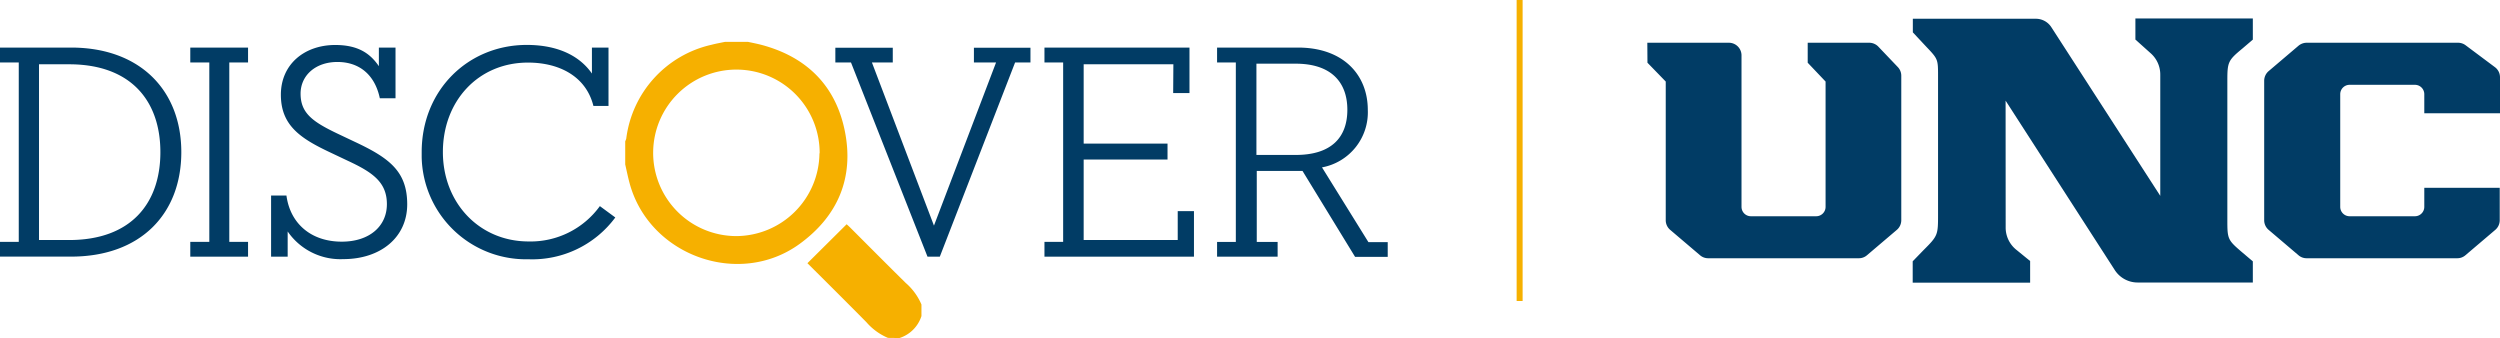 <svg id="Layer_1" data-name="Layer 1" xmlns="http://www.w3.org/2000/svg" viewBox="0 0 367.87 49.74"><defs><style>.cls-1{fill:#013c65}.cls-2{fill:#f6b000}</style></defs><path class="cls-1" d="M28 7h8.5v2.19h-2.76v26.4h2.76v2.18H28v-2.18h2.8V9.19H28zM295.12 14.81l16.06 24.92a4 4 0 0 0 3.38 1.84h16.94v-3.11l-1.57-1.33c-2.12-1.81-2.18-1.94-2.18-4.72V11.89c0-2.74.1-3 2.18-4.72l1.57-1.34V2.72h-17.28v3.1l2.23 2a4.17 4.17 0 0 1 1.43 3.18v17.82L301.85 4a2.71 2.71 0 0 0-2.27-1.24h-18.11v2l2 2.14c1.68 1.76 1.71 1.84 1.71 4.2v20.4c0 3.08 0 3.18-2.16 5.33l-1.57 1.62v3.14h17.28v-3.18l-2-1.63a4.18 4.18 0 0 1-1.6-3.32zM242.42 9.23l2.69 2.77v20.41a1.86 1.86 0 0 0 .65 1.41l4.4 3.74a1.81 1.81 0 0 0 1.2.44h22.16a1.81 1.81 0 0 0 1.2-.44l4.4-3.74a1.86 1.86 0 0 0 .65-1.41V11.15a1.83 1.83 0 0 0-.51-1.28l-2.86-3a1.86 1.86 0 0 0-1.35-.58H266v2.94l2.63 2.77v18.44a1.38 1.38 0 0 1-1.38 1.38h-9.61a1.38 1.38 0 0 1-1.38-1.38V8.15a1.86 1.86 0 0 0-1.86-1.86h-12zM339.42 6.29a1.89 1.89 0 0 0-1.2.44l-4.4 3.74a1.88 1.88 0 0 0-.65 1.42v20.52a1.86 1.86 0 0 0 .65 1.41l4.4 3.74a1.81 1.81 0 0 0 1.2.44h22.16a1.81 1.81 0 0 0 1.2-.44l4.4-3.74a1.86 1.86 0 0 0 .65-1.41v-4.78h-11.1v2.81a1.38 1.38 0 0 1-1.38 1.38h-9.61a1.38 1.38 0 0 1-1.38-1.38V13.86a1.38 1.38 0 0 1 1.38-1.38h9.61a1.38 1.38 0 0 1 1.38 1.38v2.81h11.14v-5.3a1.86 1.86 0 0 0-.75-1.49l-4.31-3.22a1.85 1.85 0 0 0-1.11-.37z"/><path class="cls-2" d="M223.17 0h.88v44.29h-.88zM120.61 22.56a12.25 12.25 0 1 0-12.32 12.18 12.3 12.3 0 0 0 12.29-12.18m-10.52-16.4c.71.15 1.43.29 2.13.48 6.56 1.79 10.78 6 12.12 12.62 1.39 6.86-1 12.53-6.66 16.64-8.92 6.47-22.11 1.72-25-8.92-.25-.92-.44-1.86-.65-2.79v-3.4a2.5 2.5 0 0 0 .15-.38 16.22 16.22 0 0 1 12.54-13.82c.65-.17 1.32-.29 2-.43zm20.6 43.56a8.69 8.69 0 0 1-3.18-2.32c-2.91-2.94-5.84-5.86-8.67-8.67l5.77-5.73c.07.06.29.25.5.46 2.73 2.73 5.45 5.47 8.19 8.17a8.69 8.69 0 0 1 2.32 3.18v1.7a5 5 0 0 1-3.23 3.23z"/><path class="cls-1" d="M10.17 35.32c9.09 0 13.43-5.38 13.43-12.93S19.26 9.46 10.17 9.46H5.74v25.86zM0 7h10.45c10.17 0 16.23 6.3 16.23 15.39s-6 15.37-16.23 15.37H0v-2.17h2.76V9.19H0zM42.33 34.06v3.71h-2.44v-9h2.26c.54 4.07 3.57 6.79 8.14 6.79 4.07 0 6.64-2.27 6.64-5.52s-2.12-4.7-5.83-6.42l-2.49-1.18c-4.43-2.08-7.28-4-7.28-8.5s3.49-7.32 8-7.32c3.39 0 5.15 1.26 6.42 3.12V7h2.45v7.46h-2.31c-.72-3.44-3-5.34-6.24-5.34s-5.42 2-5.42 4.66c0 2.89 1.81 4.16 5.51 5.92l2.49 1.18c5 2.35 7.69 4.3 7.69 9.18s-3.92 8.07-9.41 8.07a9.42 9.42 0 0 1-8.18-4.07M77.51 6.61c4.48 0 7.73 1.54 9.59 4.21V7h2.44v8.59h-2.22c-1.08-4.34-5-6.38-9.63-6.38-7.32 0-12.52 5.66-12.52 13.16s5.38 13.16 12.61 13.16a12.59 12.59 0 0 0 10.49-5.2L90.54 32a15.21 15.21 0 0 1-12.8 6.15 15.35 15.35 0 0 1-15.69-15v-.76c0-9.18 6.87-15.78 15.46-15.78M151.63 9.19h-2.26l-11.08 28.58h-1.81L125.22 9.19h-2.3V7.02h8.45v2.17h-3.07l9.13 24.01 9.14-24.01h-3.26V7.02h8.32v2.17zM172.66 9.46h-13.2v11.67h12.34v2.35h-12.34v11.84h13.84v-4.25h2.39v6.7h-22v-2.18h2.75V9.19h-2.75V7h21.34v6.69h-2.4zM190.66 22.8c5.25 0 7.6-2.58 7.6-6.65s-2.4-6.78-7.6-6.78h-5.78V22.8zm1 2.35h-6.73V35.6H188v2.17h-8.91V35.6h2.76V9.19h-2.76V7H191c6.65 0 10.27 4 10.27 9.18a8.24 8.24 0 0 1-6.74 8.45l6.83 11h2.84v2.17h-4.8z"/></svg>